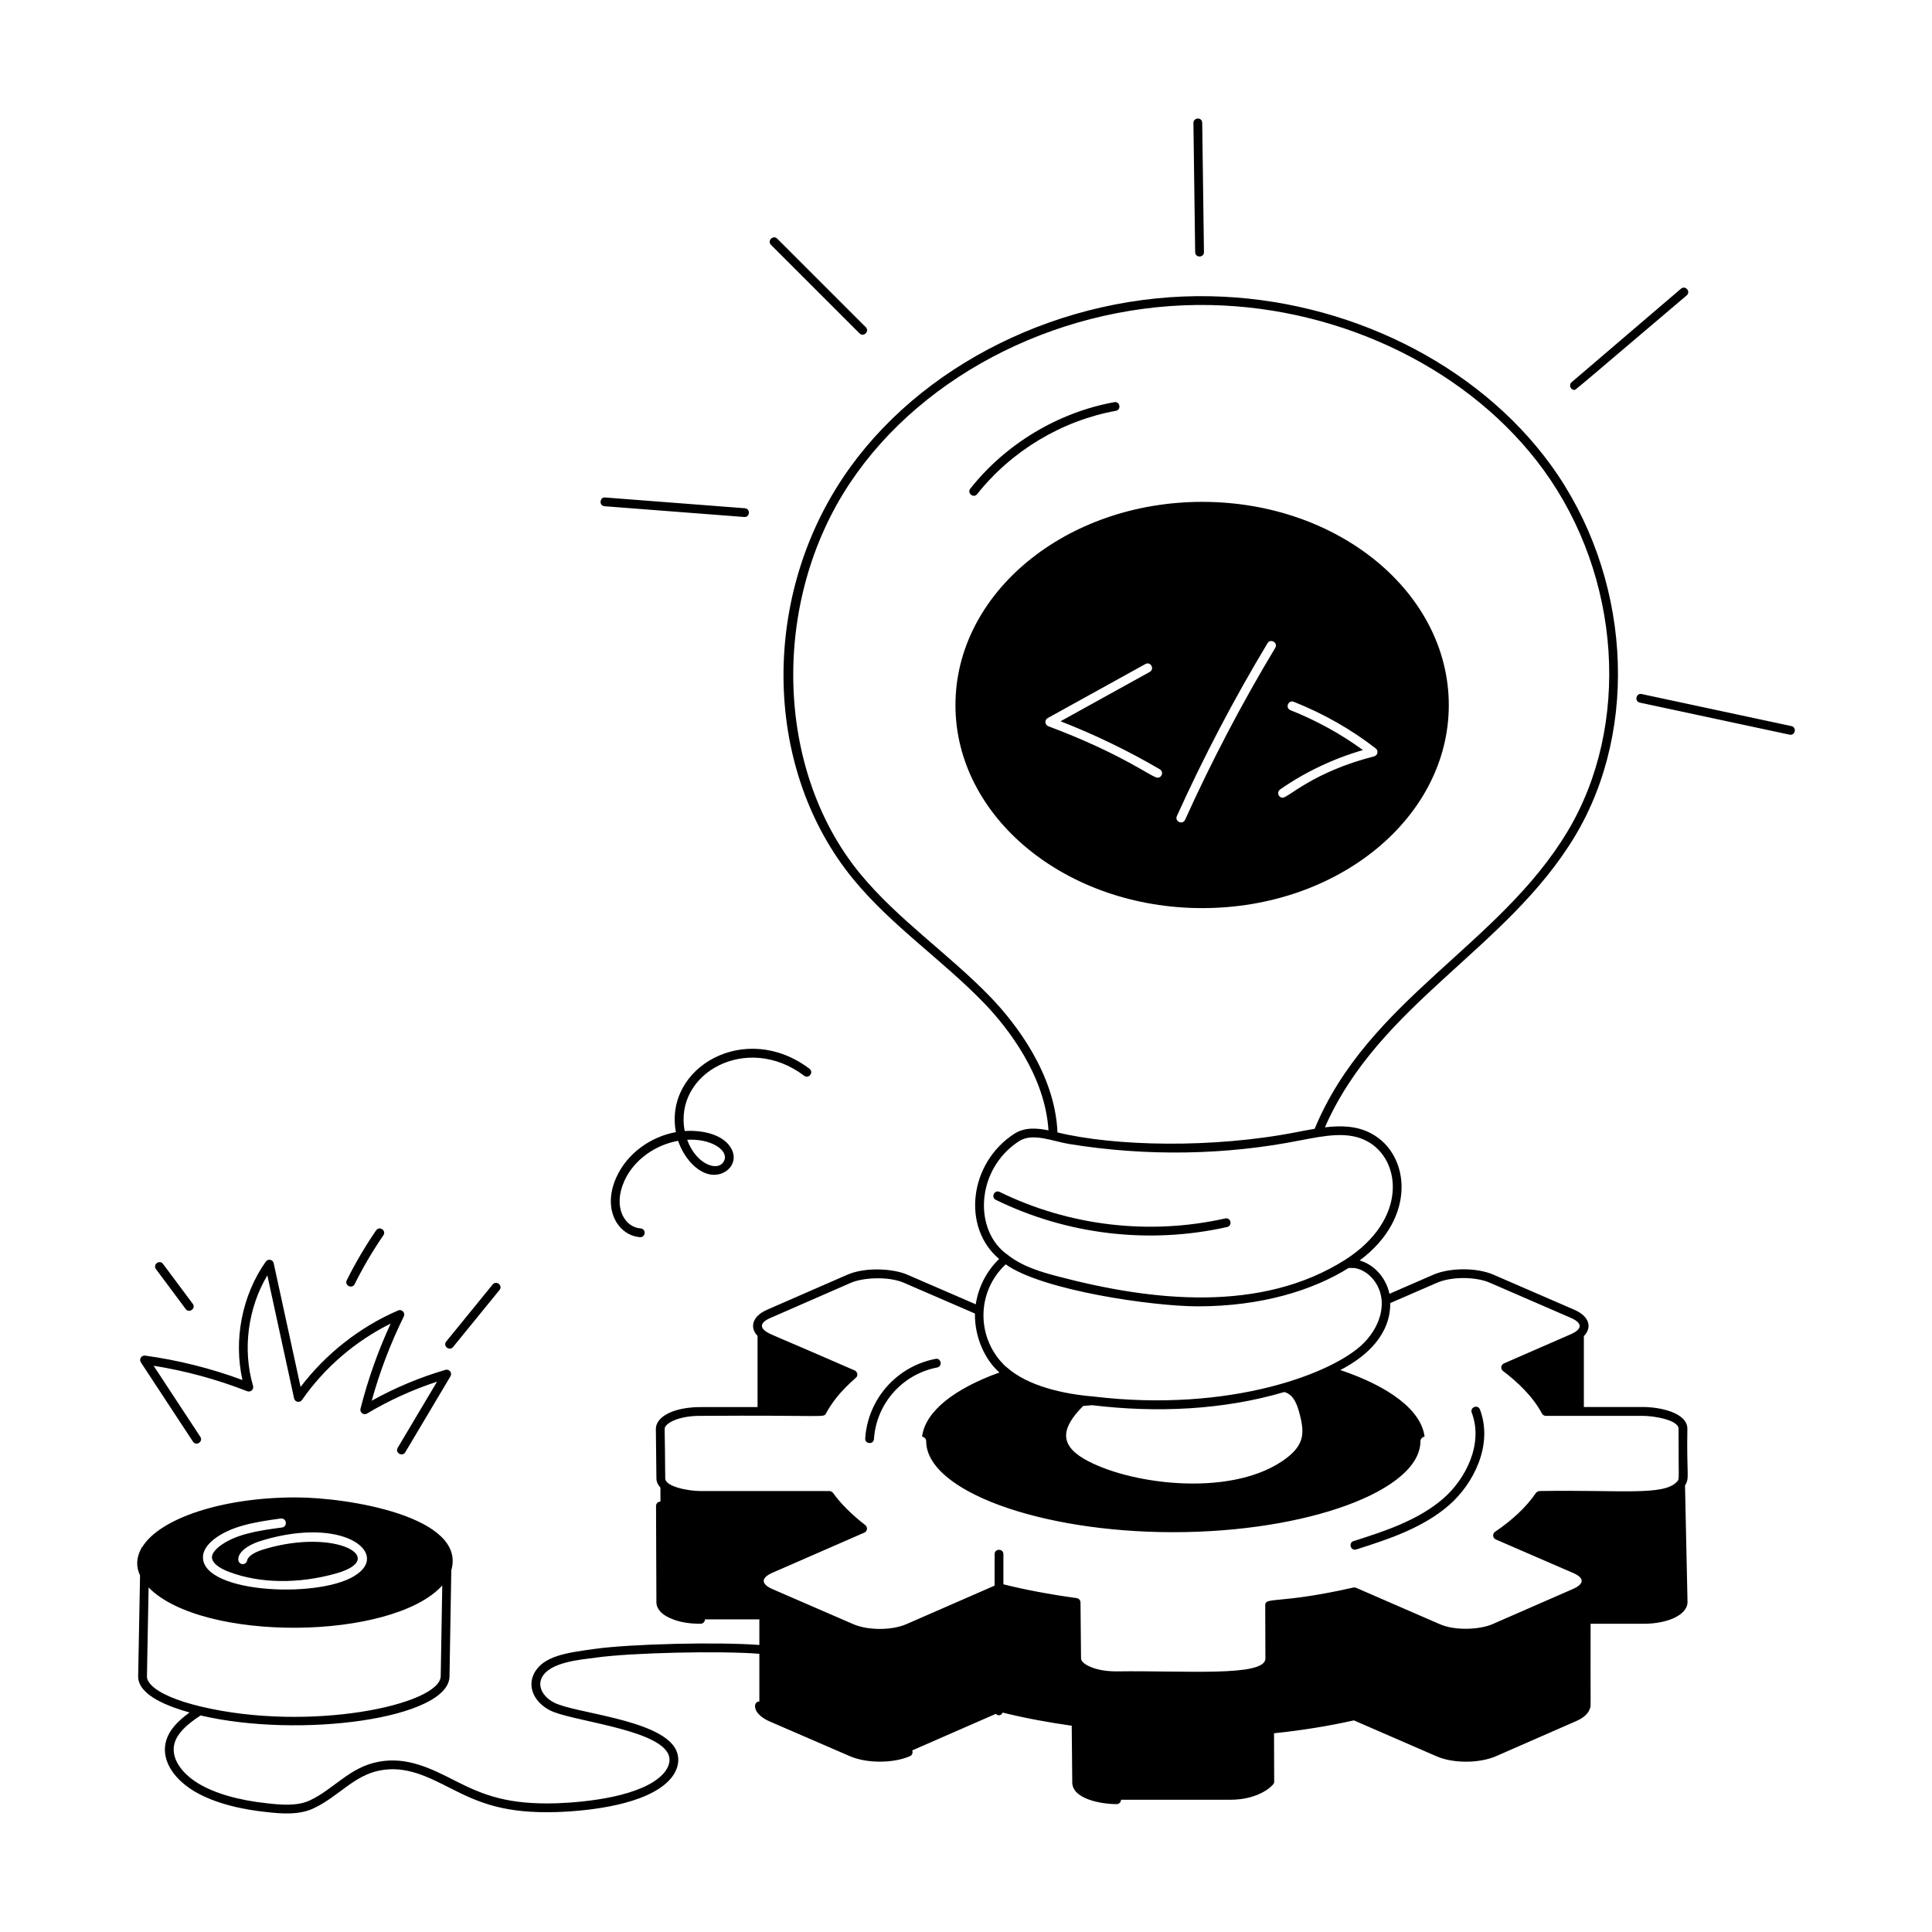 <svg xmlns="http://www.w3.org/2000/svg" width="140" height="140" viewBox="0 0 140 140" fill="none"><path d="M122.273 103.531C122.263 102.348 120.242 101.956 119.048 101.956H114.772V96.82C115.348 96.238 115.242 95.414 114.07 94.905C113.94 94.849 107.829 92.199 108.214 92.366C107.025 91.849 105.078 91.849 103.873 92.366L100.685 93.755C100.443 92.606 99.6 91.649 98.525 91.337C102.705 88.231 102.151 83.649 99.403 82.156C98.36 81.576 97.174 81.552 96.007 81.691C99.939 72.722 109.208 68.783 114.131 60.585C118.866 52.688 118.141 41.623 112.365 33.676C107.033 26.352 97.596 21.675 87.738 21.468C77.042 21.229 66.543 26.42 61.067 34.641C55.074 43.623 55.389 55.841 61.817 63.691C64.614 67.107 68.372 69.621 71.39 72.769C73.03 74.495 75.732 77.934 75.976 81.911C75.129 81.738 74.245 81.671 73.483 82.168C70.225 84.294 69.688 88.945 72.4 91.229C71.493 92.103 70.897 93.261 70.707 94.515C68.3 93.474 65.562 92.288 65.736 92.363C64.735 91.93 62.728 91.799 61.413 92.366C61.284 92.422 55.21 95.073 55.595 94.905C54.446 95.406 54.341 96.244 54.895 96.802V101.962C50.398 101.962 50.517 101.944 49.961 102.006C48.53 102.161 47.541 102.753 47.526 103.537L47.566 107.124C47.566 107.379 47.683 107.611 47.858 107.801V108.81C47.857 108.81 47.858 108.81 47.858 108.81C47.682 108.81 47.539 108.952 47.539 109.128C47.541 109.708 47.567 116.523 47.566 116.104C47.566 116.576 47.931 116.99 48.589 117.269C49.286 117.583 50.051 117.663 50.775 117.663C50.948 117.66 51.083 117.518 51.084 117.347H55.026V119.201C52.077 118.972 45.692 119.12 43.1 119.486C41.081 119.762 39.355 119.984 38.694 121.279C38.22 122.227 38.684 123.314 39.82 123.921C41.252 124.698 47.343 125.236 48.377 127.009C48.753 127.677 48.269 128.313 48.043 128.554C46.537 130.168 42.517 130.599 40.315 130.673C36.855 130.772 35.099 130.123 32.977 129.039C31.276 128.171 29.514 127.275 27.445 127.662C25.344 128.046 24.204 129.635 22.467 130.457C21.593 130.881 20.413 130.794 19.375 130.675C17.301 130.458 15.568 129.959 14.364 129.232C13.003 128.396 12.351 127.266 12.661 126.278C12.858 125.629 13.463 125.001 14.536 124.309C21.767 125.998 32.518 124.537 32.572 121.485C32.573 121.477 32.573 121.459 32.703 113.793C33.824 109.909 25.236 108.508 21.431 108.508C16.08 108.508 11.593 110.036 10.317 112.09C10.264 112.129 10.237 112.183 10.216 112.248C9.874 112.891 9.852 113.526 10.148 114.167C10.014 121.339 10.012 121.462 10.012 121.462C9.986 122.889 12.354 123.706 13.735 124.093C12.818 124.757 12.262 125.403 12.054 126.091C11.652 127.367 12.409 128.779 14.033 129.775C15.657 130.757 17.798 131.151 19.306 131.307C20.439 131.438 21.721 131.526 22.743 131.03C24.54 130.18 25.655 128.635 27.561 128.288C29.421 127.939 31.007 128.748 32.688 129.606C34.783 130.676 36.622 131.419 40.334 131.31C42.772 131.228 46.854 130.762 48.508 128.989C49.176 128.271 49.335 127.414 48.929 126.692C47.686 124.56 41.572 124.148 40.121 123.36C39.305 122.924 38.953 122.186 39.263 121.565C39.843 120.427 42.068 120.269 43.189 120.116C45.709 119.76 52.182 119.612 55.026 119.84V123.304C55.016 123.304 55.008 123.294 54.998 123.295C54.558 123.333 54.498 124.17 55.735 124.726L61.584 127.259C62.806 127.789 64.72 127.79 65.938 127.259C66.097 127.189 66.169 127.003 66.102 126.842L72.162 124.192C72.301 124.339 72.543 124.346 72.658 124.1C74.25 124.498 75.946 124.809 77.68 125.055C77.677 125.072 77.66 125.084 77.661 125.103L77.7 129.161C77.7 130.338 79.73 130.733 80.916 130.733C81.091 130.733 81.233 130.591 81.234 130.417H89.155C91.315 130.417 92.333 129.322 92.332 129.162L92.321 125.599C94.335 125.39 96.28 125.075 98.107 124.665L104.08 127.26C105.278 127.792 107.18 127.792 108.41 127.26L114.22 124.716C114.907 124.415 115.15 124.049 115.223 123.763C115.292 123.632 115.246 123.961 115.26 117.665H119.094C120.913 117.665 122.284 116.99 122.284 116.093C122.266 115.073 122.146 109.449 122.102 107.638C122.453 107.102 122.211 106.992 122.273 103.531ZM15.491 111.55C16.731 110.584 18.428 110.297 20.348 110.036C20.784 110.002 20.85 110.625 20.439 110.688C18.611 110.923 17.005 111.198 15.895 112.059C15.543 112.347 15.347 112.621 15.36 112.856C15.36 113.221 15.817 113.613 16.587 113.9C18.807 114.749 21.627 114.788 24.356 114.018C28.202 112.936 24.387 110.731 19.251 112.229C18.232 112.516 17.958 112.856 17.906 113.078C17.88 113.26 17.697 113.365 17.527 113.339C17.046 113.228 17.052 112.182 19.081 111.602C24.883 109.898 28.086 112.481 25.91 114.044C23.537 115.863 14.759 115.529 14.707 112.869C14.694 112.425 14.968 111.968 15.491 111.55ZM10.648 121.473C10.649 121.424 10.718 117.711 10.768 115.034C14.652 119.005 28.398 118.895 32.048 114.891C32.002 117.572 31.938 121.402 31.936 121.462C31.899 123.527 22.45 125.546 14.546 123.66C14.544 123.659 14.541 123.659 14.539 123.658C12.844 123.253 11.552 122.715 10.959 122.105C10.749 121.888 10.644 121.676 10.648 121.473ZM50.717 102.599C59.831 102.535 59.676 102.75 59.849 102.432C60.745 100.78 62.029 99.904 62.103 99.735C62.103 99.733 62.102 99.731 62.103 99.729C62.176 99.562 62.069 99.366 61.941 99.311C55.841 96.646 55.753 96.694 55.421 96.422C55.414 96.416 55.404 96.41 55.398 96.404C54.978 96.041 55.329 95.707 55.845 95.496C55.974 95.439 62.047 92.786 61.663 92.954C62.519 92.578 64.37 92.469 65.488 92.95L70.648 95.183C70.62 96.925 71.391 98.554 72.423 99.455C69.147 100.636 67.043 102.278 66.816 104.108C66.985 104.121 67.116 104.278 67.116 104.434C67.116 108.012 75.315 111.028 85.016 111.028C94.73 111.028 102.93 108.012 102.93 104.434C102.93 104.278 103.073 104.121 103.23 104.108C102.991 102.186 100.672 100.475 97.125 99.277C99.125 98.251 100.762 96.648 100.742 94.426C101.088 94.275 99.485 94.972 104.133 92.953C105.168 92.5 106.923 92.5 107.965 92.953C108.273 93.086 114.191 95.655 113.823 95.496C114.727 95.887 114.637 96.331 113.829 96.683L108.979 98.799C108.757 98.898 108.719 99.2 108.913 99.347C109.94 100.123 111.079 101.188 111.735 102.43C111.791 102.534 111.899 102.599 112.017 102.599H119.054C119.861 102.599 121.635 102.899 121.635 103.535C121.629 107.385 121.717 107.147 121.521 107.365C120.584 108.419 117.449 107.943 111.56 108.046C111.451 108.046 111.329 108.138 111.297 108.186C110.622 109.179 109.627 110.126 108.339 110.999C108.131 111.142 108.163 111.456 108.391 111.555L113.968 113.971C114.814 114.328 114.846 114.769 113.966 115.151C113.836 115.207 107.77 117.859 108.155 117.691C107.228 118.096 105.431 118.18 104.336 117.695L98.265 115.057C98.203 115.031 98.134 115.025 98.068 115.039C92.644 116.27 91.681 115.684 91.683 116.33C91.686 117.154 91.697 120.39 91.696 120.187C91.696 120.19 91.694 120.193 91.694 120.196C91.657 121.53 85.822 121.041 80.916 121.115C80.163 121.115 79.481 120.996 78.991 120.775C78.587 120.605 78.336 120.376 78.336 120.178L78.297 116.118C78.296 115.96 78.178 115.827 78.022 115.804C76.061 115.536 74.278 115.199 72.71 114.805V112.621C72.71 112.2 72.073 112.2 72.073 112.621V114.9C71.944 114.957 65.279 117.868 65.684 117.691C64.633 118.149 62.913 118.158 61.837 117.695L55.989 115.159C55.128 114.785 55.123 114.337 55.988 113.961C56.118 113.905 62.764 111.003 62.634 111.059C62.856 110.962 62.891 110.662 62.702 110.516C61.711 109.747 60.924 108.96 60.363 108.179C60.327 108.128 60.212 108.046 60.105 108.046H50.764C49.961 108.051 48.189 107.747 48.205 107.117C48.182 103.337 48.124 103.541 48.211 103.385C48.425 103.018 49.343 102.599 50.717 102.599ZM93.063 100.871C93.77 101.056 94.023 101.845 94.2 102.554C94.55 103.927 94.503 104.813 92.895 105.894C88.938 108.542 81.626 107.521 78.532 105.702C76.71 104.62 76.967 103.417 78.488 101.882L79.141 101.826C83.785 102.388 88.63 102.182 93.063 100.871ZM71.85 72.33C68.828 69.178 65.054 66.637 62.309 63.288C56.155 55.771 55.849 43.608 61.597 34.994C66.956 26.95 77.227 21.882 87.725 22.105C97.388 22.306 106.633 26.884 111.851 34.052C117.48 41.796 118.193 52.573 113.585 60.257C108.628 68.514 99.139 72.439 95.265 81.798C94.664 81.899 94.195 81.993 94.067 82.018C87.866 83.25 80.695 83.055 76.629 82.06C76.448 77.801 73.578 74.147 71.85 72.33ZM73.831 82.701C74.816 82.057 76.245 82.689 77.444 82.893C83.118 83.82 88.877 83.697 94.189 82.641C96.022 82.29 97.71 81.945 99.096 82.714C101.537 84.039 102.039 88.368 97.472 91.292C91.406 95.137 83.544 94.31 76.662 92.493C75.464 92.182 74.098 91.781 73.041 90.947C70.525 89.219 70.691 84.75 73.831 82.701ZM72.877 91.619C75.514 93.51 83.543 94.662 86.8 94.662C91.415 94.662 95.133 93.501 97.732 91.88L98.163 91.887C99.193 92.063 100.033 93.072 100.119 94.235C100.197 95.281 99.725 96.404 98.825 97.318C96.719 99.467 89.209 102.401 79.206 101.193C77.134 101.022 74.508 100.467 72.947 99.075C72.849 99.002 72.765 98.925 72.685 98.834C70.764 96.842 70.76 93.602 72.877 91.619Z" fill="black"></path><path d="M88.92 88.914C89.328 88.823 89.196 88.204 88.781 88.293C83.291 89.526 77.489 88.845 72.439 86.373C72.064 86.187 71.78 86.759 72.16 86.945C77.321 89.471 83.269 90.184 88.92 88.914ZM70.812 35.804C73.279 32.679 76.941 30.48 80.859 29.769C81.277 29.694 81.153 29.064 80.746 29.142C76.677 29.882 72.874 32.165 70.313 35.409C70.052 35.74 70.552 36.133 70.812 35.804ZM104.985 51.095C104.985 42.961 96.999 36.367 87.121 36.367C77.243 36.367 69.236 42.961 69.236 51.095C69.236 59.229 77.243 65.805 87.121 65.805C96.999 65.805 104.985 59.229 104.985 51.095ZM92.761 57.209C94.541 55.96 96.604 54.979 98.764 54.352C97.165 53.185 95.402 52.214 93.513 51.463C93.112 51.304 93.351 50.698 93.754 50.856C95.911 51.714 97.909 52.85 99.692 54.235C99.907 54.403 99.833 54.742 99.573 54.809C95.143 55.939 93.359 57.804 92.949 57.804C92.634 57.804 92.499 57.395 92.761 57.209ZM83.882 56.354C83.471 56.354 81.383 54.654 75.965 52.626C75.704 52.528 75.679 52.167 75.922 52.034L82.997 48.12C83.376 47.909 83.691 48.483 83.313 48.691L76.852 52.266C79.333 53.234 81.75 54.403 84.046 55.746C84.334 55.913 84.214 56.354 83.882 56.354ZM85.281 59.136C87.216 54.852 89.425 50.638 91.849 46.61C92.071 46.24 92.63 46.577 92.408 46.947C89.998 50.952 87.8 55.144 85.877 59.404C85.699 59.798 85.105 59.529 85.281 59.136ZM63.331 104.273C63.503 101.701 65.396 99.577 67.908 99.094C68.335 99.014 68.183 98.371 67.788 98.47C64.987 99.008 62.887 101.373 62.696 104.231C62.667 104.648 63.302 104.7 63.331 104.273ZM98.279 112.28C100.521 111.564 103.062 110.753 104.999 109.072C106.763 107.541 108.218 104.719 107.244 102.14C107.091 101.744 106.501 101.975 106.648 102.366C107.515 104.658 106.185 107.2 104.581 108.592C102.744 110.187 100.269 110.977 98.085 111.673C97.692 111.799 97.868 112.406 98.279 112.28ZM43.81 36.684C57.687 37.753 52.928 37.386 53.952 37.465C54.357 37.465 54.38 36.861 53.976 36.83L43.858 36.05C43.475 35.986 43.362 36.649 43.81 36.684ZM62.735 23.707L56.322 17.295C56.024 16.997 55.575 17.447 55.872 17.745L62.285 24.157C62.583 24.455 63.032 24.005 62.735 23.707ZM86.48 8.913L86.606 18.273C86.612 18.698 87.249 18.688 87.243 18.266L87.117 8.905C87.111 8.466 86.475 8.504 86.48 8.913ZM122.223 21.406C122.539 21.136 122.138 20.649 121.809 20.922L113.884 27.697C113.659 27.89 113.799 28.257 114.091 28.257C114.165 28.257 113.855 28.521 122.223 21.406ZM129.808 52.614L118.963 50.294C118.553 50.206 118.418 50.829 118.83 50.915L129.675 53.236C130.086 53.327 130.221 52.701 129.808 52.614ZM10.209 98.723L13.983 104.467C14.21 104.815 14.746 104.472 14.515 104.116L11.131 98.967C13.45 99.337 15.728 99.958 17.915 100.813C18.161 100.907 18.411 100.682 18.336 100.427C17.564 97.787 17.965 94.785 19.372 92.416L21.311 101.332C21.371 101.61 21.73 101.667 21.884 101.447C23.499 99.115 25.759 97.174 28.309 95.912C27.393 97.894 26.659 99.965 26.124 102.079C26.055 102.351 26.348 102.576 26.595 102.431C28.197 101.476 29.901 100.702 31.67 100.12L28.822 104.908C28.605 105.273 29.154 105.592 29.369 105.234L32.641 99.734C32.788 99.486 32.558 99.186 32.278 99.265C30.421 99.81 28.627 100.56 26.936 101.501C27.517 99.4 28.298 97.349 29.261 95.394C29.392 95.129 29.117 94.843 28.85 94.961C26.088 96.148 23.602 98.101 21.782 100.503L19.832 91.536C19.772 91.257 19.414 91.202 19.261 91.419C17.539 93.854 16.912 97.088 17.569 100.001C15.292 99.157 12.923 98.564 10.518 98.233C10.218 98.207 10.07 98.511 10.209 98.723ZM11.304 91.968L13.455 94.856C13.705 95.19 14.219 94.815 13.965 94.475L11.813 91.588C11.563 91.251 11.051 91.63 11.304 91.968ZM25.7 93.052C26.309 91.828 27.008 90.638 27.779 89.517C28.019 89.17 27.494 88.813 27.255 89.157C26.468 90.303 25.752 91.517 25.13 92.769C24.942 93.149 25.514 93.427 25.7 93.052ZM35.701 93.078L32.335 97.21C32.068 97.538 32.568 97.932 32.829 97.612L36.194 93.481C36.46 93.154 35.968 92.753 35.701 93.078ZM58.272 77.952C58.607 78.207 58.992 77.699 58.656 77.445C54.025 73.938 48.102 77.323 48.978 82.039C47.131 82.374 45.435 83.589 44.659 85.325C43.602 87.683 44.833 89.54 46.374 89.649C46.382 89.65 46.389 89.65 46.398 89.65C46.803 89.65 46.826 89.044 46.419 89.015C45.275 88.933 44.386 87.493 45.239 85.585C45.924 84.052 47.478 82.963 49.14 82.668C49.507 83.776 50.449 85.004 51.59 85.126C52.675 85.215 53.523 84.258 53.019 83.278C52.452 82.179 50.853 81.876 49.618 81.958C48.804 77.778 54.117 74.809 58.272 77.952ZM52.499 84.045C52.182 84.971 50.491 84.499 49.794 82.593C51.45 82.491 52.754 83.298 52.499 84.045Z" fill="black"></path></svg>